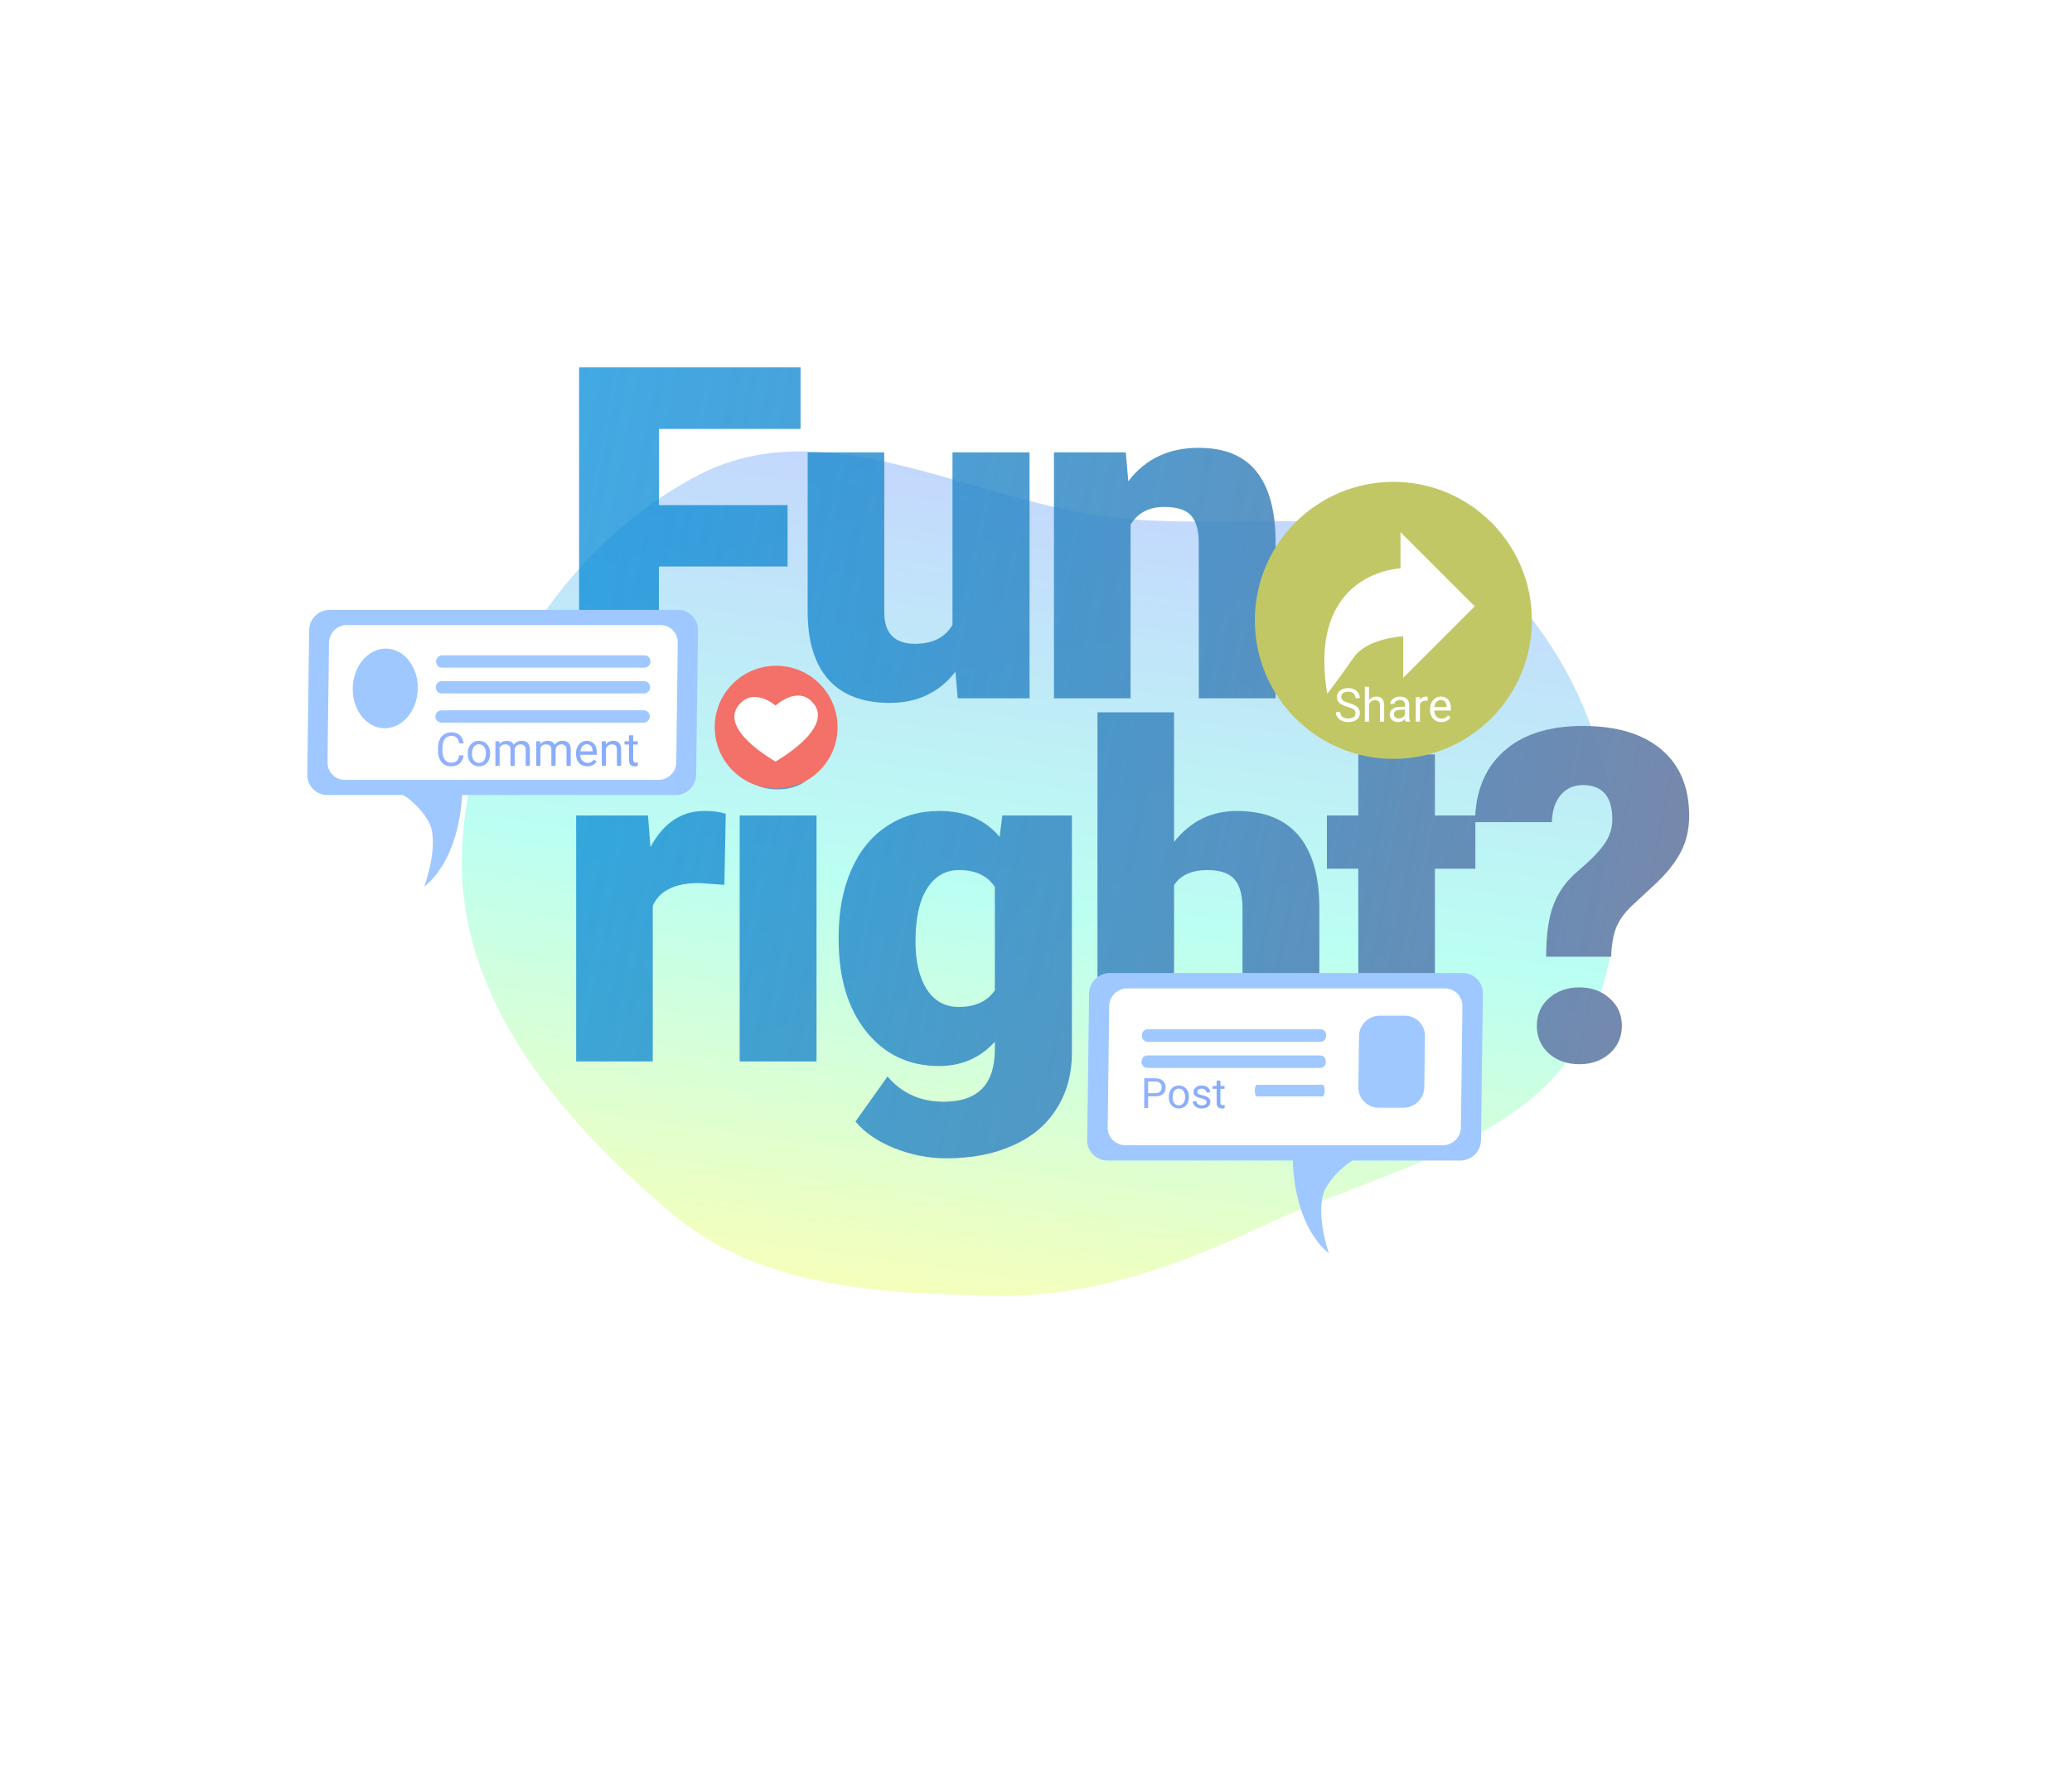 <svg fill="none" height="769" viewBox="0 0 890 769" width="890" xmlns="http://www.w3.org/2000/svg" xmlns:xlink="http://www.w3.org/1999/xlink"><filter id="a" color-interpolation-filters="sRGB" filterUnits="userSpaceOnUse" height="768.127" width="888.414" x=".997" y=".846"><feFlood flood-opacity="0" result="BackgroundImageFix"/><feBlend in="SourceGraphic" in2="BackgroundImageFix" mode="normal" result="shape"/><feGaussianBlur result="effect1_foregroundBlur" stdDeviation="87"/></filter><linearGradient id="b" gradientUnits="userSpaceOnUse" x1="469.914" x2="420.495" y1="209.411" y2="560.408"><stop offset="0" stop-color="#3b7cfb"/><stop offset=".51" stop-color="#1effd6"/><stop offset="1" stop-color="#dfff1e"/></linearGradient><linearGradient id="c" gradientUnits="userSpaceOnUse" x1="238" x2="753.938" y1="187.8" y2="288.15"><stop offset="0" stop-color="#008bda" stop-opacity=".74"/><stop offset="1" stop-color="#7987aa"/></linearGradient><linearGradient id="d"><stop offset="0" stop-color="#9cb6ff"/><stop offset="1" stop-color="#86acfa"/></linearGradient><linearGradient id="e" gradientUnits="userSpaceOnUse" x1="163.75" x2="211.998" xlink:href="#d" y1="296.493" y2="365.705"/><linearGradient id="f" gradientUnits="userSpaceOnUse" x1="480.75" x2="518.684" xlink:href="#d" y1="449.438" y2="477.502"/><g filter="url(#a)"><path clip-rule="evenodd" d="m473.705 221.74c60.207 8.405 129.941-12.225 172.667 31.018 45.391 45.941 61.139 122.038 38.213 182.415-20.809 54.799-89.207 66.586-142.243 91.55-37.494 17.649-74.356 30.717-115.788 29.907-49.099-.96-99.622-3.437-137.365-34.855-47.849-39.832-92.797-92.827-90.769-155.052 2.159-66.252 42.464-131.496 101.114-162.385 53.667-28.264 114.099 9.015 174.171 17.402z" fill="url(#b)" fill-opacity=".3" fill-rule="evenodd"/></g><path d="m338.293 243.359h-55.273v56.641h-34.278v-142.188h95.117v26.465h-60.839v32.715h55.273zm72.102 45.215c-6.967 8.919-16.374 13.379-28.223 13.379-11.589 0-20.378-3.353-26.367-10.058-5.925-6.771-8.887-16.472-8.887-29.102v-68.457h32.91v68.652c0 9.05 4.395 13.574 13.184 13.574 7.552 0 12.923-2.701 16.113-8.105v-74.121h33.105v105.664h-30.859zm73.175-94.238 1.075 12.402c7.291-9.57 17.35-14.355 30.175-14.355 11.003 0 19.206 3.288 24.61 9.863 5.468 6.576 8.3 16.471 8.496 29.688v68.066h-33.008v-66.699c0-5.339-1.074-9.245-3.223-11.719-2.148-2.539-6.054-3.809-11.718-3.809-6.446 0-11.231 2.539-14.356 7.618v74.609h-32.91v-105.664zm-172.425 185.785-10.84-.781c-10.352 0-16.993 3.255-19.922 9.765v66.895h-32.91v-105.664h30.859l1.074 13.574c5.534-10.351 13.249-15.527 23.145-15.527 3.515 0 6.575.39 9.179 1.172zm39.582 75.879h-33.008v-105.664h33.008zm-34.961-132.91c0-4.688 1.692-8.529 5.078-11.524 3.385-2.994 7.78-4.492 13.183-4.492 5.404 0 9.799 1.498 13.184 4.492 3.385 2.995 5.078 6.836 5.078 11.524 0 4.687-1.693 8.528-5.078 11.523s-7.78 4.492-13.184 4.492c-5.403 0-9.798-1.497-13.183-4.492-3.386-2.995-5.078-6.836-5.078-11.523zm44.464 79.297c0-10.677 1.758-20.117 5.274-28.321 3.516-8.203 8.561-14.518 15.137-18.945 6.575-4.492 14.225-6.738 22.949-6.738 11.002 0 19.596 3.711 25.781 11.133l1.172-9.18h29.883v101.66c0 9.31-2.181 17.383-6.543 24.219-4.297 6.901-10.547 12.174-18.75 15.82-8.203 3.711-17.709 5.567-28.516 5.567-7.747 0-15.267-1.465-22.558-4.395-7.227-2.93-12.761-6.738-16.602-11.426l13.77-19.336c6.119 7.227 14.192 10.84 24.218 10.84 14.584 0 21.875-7.487 21.875-22.461v-3.32c-6.315 6.966-14.29 10.449-23.925 10.449-12.891 0-23.308-4.915-31.25-14.746-7.943-9.896-11.915-23.112-11.915-39.648zm33.008 2.051c0 8.658 1.628 15.527 4.883 20.605 3.255 5.013 7.813 7.519 13.672 7.519 7.096 0 12.272-2.376 15.527-7.128v-44.434c-3.19-4.818-8.3-7.227-15.332-7.227-5.859 0-10.449 2.637-13.769 7.911-3.321 5.208-4.981 12.793-4.981 22.754zm111.067-42.774c7.031-8.854 16.015-13.281 26.953-13.281 11.653 0 20.443 3.45 26.367 10.351s8.952 17.09 9.082 30.567v66.699h-33.008v-65.918c0-5.599-1.139-9.7-3.418-12.305-2.278-2.669-6.152-4.004-11.621-4.004-6.771 0-11.556 2.149-14.355 6.446v75.781h-32.91v-150h32.91zm112.043-37.598v26.27h17.382v22.852h-17.382v48.339c0 3.972.716 6.739 2.148 8.301 1.432 1.563 4.264 2.344 8.496 2.344 3.255 0 5.99-.195 8.203-.586v23.535c-5.924 1.888-12.109 2.832-18.554 2.832-11.329 0-19.694-2.669-25.098-8.008-5.404-5.338-8.105-13.444-8.105-24.316v-52.441h-13.477v-22.852h13.477v-26.27zm47.785 86.914c0-9.505 1.074-16.992 3.222-22.46 2.149-5.534 5.632-10.319 10.45-14.356 4.817-4.036 8.463-7.715 10.937-11.035 2.539-3.386 3.809-7.096 3.809-11.133 0-9.831-4.232-14.746-12.696-14.746-3.906 0-7.063 1.432-9.472 4.297-2.409 2.864-3.679 6.738-3.809 11.621h-33.008c.131-13.021 4.232-23.145 12.305-30.371 8.073-7.292 19.401-10.938 33.984-10.938 14.519 0 25.749 3.353 33.692 10.059 8.008 6.706 12.012 16.243 12.012 28.613 0 5.404-1.075 10.319-3.223 14.746s-5.599 8.952-10.352 13.575l-11.23 10.449c-3.19 3.06-5.404 6.217-6.641 9.472-1.237 3.191-1.92 7.26-2.051 12.207zm-4.004 29.688c0-4.818 1.725-8.757 5.176-11.816 3.515-3.125 7.877-4.688 13.086-4.688 5.208 0 9.537 1.563 12.988 4.688 3.516 3.059 5.273 6.998 5.273 11.816s-1.757 8.789-5.273 11.914c-3.451 3.06-7.78 4.59-12.988 4.59-5.209 0-9.571-1.53-13.086-4.59-3.451-3.125-5.176-7.096-5.176-11.914z" fill="url(#c)"/><path d="m598.5 326c32.861 0 59.5-26.639 59.5-59.5s-26.639-59.5-59.5-59.5-59.5 26.639-59.5 59.5 26.639 59.5 59.5 59.5z" fill="#c1c765"/><path d="m570.116 298.032c-8.785-52.573 31.456-53.872 31.456-53.872v-15.578l31.887 31.888-30.722 30.722v-17.825s-15.444.649-21.285 9.087c-5.842 8.437-11.336 15.578-11.336 15.578z" fill="#fff"/><path d="m290.227 341.529h-149.66c-4.772 0-8.627-3.903-8.566-8.676l.787-62.177c.061-4.772 4.014-8.676 8.785-8.676h149.661c4.772 0 8.626 3.904 8.566 8.676l-.787 62.177c-.061 4.772-4.015 8.676-8.786 8.676z" fill="#9ec8ff"/><path d="m282.867 335.023h-134.776c-4.133 0-7.472-3.382-7.42-7.515l.653-51.486c.052-4.133 3.476-7.514 7.609-7.514h134.777c4.133 0 7.471 3.381 7.419 7.514l-.652 51.486c-.053 4.133-3.477 7.515-7.61 7.515z" fill="#fff"/><g fill="#9ec8ff"><path d="m198.693 337.914c-.897 32.776-16.45 42.898-16.45 42.898s6.986-18.798 1.801-27.956c-5.186-9.158-13.814-13.014-13.814-13.014z"/><path d="m276.761 286.823h-86.881c-1.425 0-2.575-1.166-2.558-2.591l.002-.121c.018-1.425 1.199-2.59 2.623-2.59h86.88c1.426 0 2.577 1.165 2.559 2.59l-.002.121c-.017 1.425-1.198 2.591-2.623 2.591z"/><path d="m276.621 297.908h-86.881c-1.425 0-2.576-1.165-2.557-2.59l.001-.121c.018-1.425 1.199-2.591 2.623-2.591h86.881c1.425 0 2.575 1.166 2.558 2.591l-.002.121c-.018 1.425-1.198 2.59-2.623 2.59z"/><path d="m276.462 310.441h-86.881c-1.425 0-2.575-1.166-2.558-2.591l.002-.121c.018-1.424 1.199-2.59 2.623-2.59h86.88c1.426 0 2.577 1.165 2.558 2.59l-.001.121c-.018 1.425-1.198 2.591-2.623 2.591z"/><path d="m179.465 295.739c-.119 9.45-6.475 17.111-14.194 17.111-7.72 0-13.882-7.661-13.762-17.111s6.475-17.111 14.195-17.111 13.881 7.661 13.761 17.111z"/><path d="m627.255 498.549h-151.578c-4.834 0-8.738-3.954-8.676-8.787l.798-62.975c.061-4.833 4.066-8.787 8.898-8.787h151.58c4.832 0 8.737 3.954 8.675 8.787l-.798 62.975c-.062 4.833-4.066 8.787-8.899 8.787z"/></g><path d="m619.801 491.959h-136.504c-4.186 0-7.567-3.425-7.514-7.611l.661-52.147c.053-4.186 3.521-7.611 7.708-7.611h136.503c4.186 0 7.567 3.425 7.514 7.611l-.661 52.147c-.052 4.186-3.521 7.611-7.707 7.611z" fill="#fff"/><path d="m555.213 494.888c.068 33.196 15.56 43.448 15.56 43.448s-6.594-19.039-1.106-28.314c5.488-9.276 14.324-13.182 14.324-13.182z" fill="#9ec8ff"/><path d="m567.148 447.535h-74.252c-1.329 0-2.402-1.088-2.386-2.417l.007-.537c.017-1.329 1.118-2.417 2.447-2.417h74.252c1.329 0 2.402 1.088 2.386 2.417l-.007.537c-.017 1.329-1.118 2.417-2.447 2.417z" fill="#9ec8ff"/><path d="m567.006 458.763h-74.252c-1.33 0-2.402-1.088-2.386-2.417l.007-.537c.017-1.329 1.118-2.416 2.447-2.416h74.252c1.329 0 2.403 1.087 2.386 2.416l-.007.537c-.017 1.329-1.118 2.417-2.447 2.417z" fill="#9ec8ff"/><path d="m568.069 471h-28.164c-.504 0-.911-1.012-.905-2.25l.003-.5c.006-1.237.424-2.25.928-2.25h28.164c.504 0 .911 1.013.905 2.25l-.003.5c-.006 1.238-.424 2.25-.928 2.25z" fill="#9ec8ff"/><path d="m602.89 475.849h-10.74c-4.833 0-8.737-3.954-8.676-8.788l.279-21.967c.061-4.833 4.065-8.787 8.898-8.787h10.741c4.832 0 8.736 3.954 8.675 8.787l-.278 21.967c-.062 4.834-4.066 8.788-8.899 8.788z" fill="#9ec8ff"/><path d="m199.109 324.488c-.175 1.504-.732 2.666-1.67 3.487-.931.813-2.171 1.22-3.72 1.22-1.68 0-3.028-.602-4.043-1.806-1.009-1.205-1.514-2.816-1.514-4.834v-1.367c0-1.322.234-2.484.703-3.487.475-1.002 1.146-1.771 2.012-2.305.866-.54 1.868-.81 3.008-.81 1.51 0 2.721.423 3.633 1.269.911.84 1.442 2.006 1.591 3.497h-1.884c-.163-1.133-.518-1.954-1.065-2.461-.54-.508-1.299-.762-2.275-.762-1.198 0-2.139.443-2.823 1.328-.677.885-1.015 2.145-1.015 3.779v1.377c0 1.543.322 2.77.967 3.682.644.911 1.546 1.367 2.705 1.367 1.041 0 1.839-.234 2.392-.703.56-.475.931-1.299 1.114-2.471zm1.807-.869c0-1.035.202-1.966.605-2.793.411-.827.977-1.465 1.7-1.914.729-.449 1.559-.674 2.49-.674 1.439 0 2.601.498 3.486 1.494.892.997 1.338 2.321 1.338 3.975v.127c0 1.029-.198 1.953-.596 2.773-.39.814-.953 1.449-1.689 1.905-.729.455-1.569.683-2.52.683-1.432 0-2.594-.498-3.486-1.494-.885-.996-1.328-2.314-1.328-3.955zm1.816.215c0 1.172.271 2.113.811 2.822.547.71 1.276 1.065 2.187 1.065.918 0 1.648-.358 2.188-1.075.54-.722.811-1.731.811-3.027 0-1.159-.277-2.096-.831-2.812-.546-.723-1.276-1.084-2.187-1.084-.892 0-1.611.354-2.158 1.064s-.821 1.725-.821 3.047zm11.768-5.4.049 1.171c.775-.911 1.819-1.367 3.135-1.367 1.477 0 2.483.567 3.017 1.7.352-.508.807-.918 1.367-1.231.567-.312 1.234-.469 2.002-.469 2.318 0 3.496 1.227 3.535 3.682v7.08h-1.806v-6.973c0-.755-.173-1.318-.518-1.689-.345-.378-.924-.567-1.738-.567-.671 0-1.227.202-1.67.606-.443.397-.7.934-.771 1.611v7.012h-1.817v-6.924c0-1.536-.752-2.305-2.256-2.305-1.185 0-1.995.505-2.431 1.514v7.715h-1.807v-10.566zm17.539 0 .049 1.171c.775-.911 1.82-1.367 3.135-1.367 1.478 0 2.483.567 3.017 1.7.352-.508.808-.918 1.367-1.231.567-.312 1.234-.469 2.002-.469 2.318 0 3.496 1.227 3.536 3.682v7.08h-1.807v-6.973c0-.755-.173-1.318-.518-1.689-.345-.378-.924-.567-1.738-.567-.671 0-1.227.202-1.67.606-.443.397-.7.934-.771 1.611v7.012h-1.817v-6.924c0-1.536-.752-2.305-2.256-2.305-1.185 0-1.995.505-2.431 1.514v7.715h-1.807v-10.566zm20.225 10.761c-1.433 0-2.598-.468-3.496-1.406-.899-.944-1.348-2.204-1.348-3.779v-.332c0-1.048.198-1.983.596-2.803.403-.827.963-1.471 1.679-1.934.723-.468 1.504-.703 2.344-.703 1.374 0 2.441.453 3.203 1.358s1.143 2.2 1.143 3.886v.752h-7.158c.026 1.042.328 1.885.908 2.53.586.638 1.328.957 2.226.957.638 0 1.179-.131 1.621-.391.443-.26.83-.605 1.163-1.035l1.103.859c-.885 1.361-2.213 2.041-3.984 2.041zm-.225-9.472c-.729 0-1.341.267-1.836.8-.495.528-.801 1.27-.918 2.227h5.293v-.137c-.052-.918-.299-1.627-.742-2.129-.443-.507-1.042-.761-1.797-.761zm8.154-1.289.059 1.328c.807-1.016 1.862-1.524 3.164-1.524 2.233 0 3.359 1.26 3.379 3.78v6.982h-1.807v-6.992c-.006-.762-.182-1.325-.527-1.69-.339-.364-.869-.547-1.592-.547-.586 0-1.1.157-1.543.469-.443.313-.788.723-1.035 1.231v7.529h-1.807v-10.566zm11.778-2.559v2.559h1.972v1.396h-1.972v6.553c0 .423.088.742.263.957.176.208.476.312.899.312.208 0 .495-.039.859-.117v1.465c-.475.13-.937.195-1.387.195-.807 0-1.416-.244-1.826-.732s-.615-1.182-.615-2.08v-6.553h-1.924v-1.396h1.924v-2.559z" fill="url(#e)"/><path d="m578.84 303.662c-1.608-.462-2.78-1.029-3.516-1.699-.729-.677-1.094-1.511-1.094-2.5 0-1.12.446-2.044 1.338-2.774.899-.735 2.064-1.103 3.496-1.103.977 0 1.846.189 2.608.566.768.378 1.361.899 1.777 1.563.423.664.635 1.39.635 2.178h-1.885c0-.86-.273-1.534-.82-2.022-.547-.495-1.318-.742-2.315-.742-.924 0-1.647.205-2.168.615-.514.404-.771.967-.771 1.69 0 .579.244 1.071.732 1.474.495.397 1.332.762 2.51 1.094 1.185.332 2.11.7 2.774 1.103.67.398 1.165.863 1.484 1.397.326.534.488 1.162.488 1.885 0 1.152-.449 2.077-1.347 2.773-.899.69-2.1 1.035-3.604 1.035-.976 0-1.888-.185-2.734-.556-.847-.378-1.501-.892-1.963-1.543-.456-.651-.684-1.39-.684-2.217h1.885c0 .859.316 1.54.947 2.041.638.495 1.488.742 2.549.742.99 0 1.748-.202 2.276-.605.527-.404.791-.954.791-1.651 0-.696-.245-1.233-.733-1.611-.488-.384-1.374-.762-2.656-1.133zm9.209-2.949c.801-.983 1.842-1.475 3.125-1.475 2.233 0 3.359 1.26 3.379 3.78v6.982h-1.807v-6.992c-.006-.762-.182-1.325-.527-1.69-.339-.364-.869-.547-1.592-.547-.586 0-1.1.157-1.543.469-.443.313-.788.723-1.035 1.231v7.529h-1.807v-15h1.807zm15.732 9.287c-.104-.208-.189-.579-.254-1.113-.839.872-1.842 1.308-3.007 1.308-1.042 0-1.898-.293-2.569-.879-.664-.592-.996-1.341-.996-2.246 0-1.1.417-1.953 1.25-2.558.84-.612 2.018-.918 3.535-.918h1.758v-.83c0-.632-.189-1.133-.566-1.504-.378-.378-.935-.567-1.67-.567-.645 0-1.185.163-1.621.489-.437.325-.655.719-.655 1.181h-1.816c0-.527.185-1.035.557-1.523.377-.495.885-.886 1.523-1.172.645-.286 1.351-.43 2.119-.43 1.218 0 2.171.306 2.861.918.691.606 1.049 1.442 1.075 2.51v4.863c0 .97.123 1.742.371 2.315v.156zm-2.998-1.377c.567 0 1.104-.146 1.612-.439.507-.293.875-.674 1.103-1.143v-2.168h-1.416c-2.214 0-3.32.648-3.32 1.943 0 .567.189 1.01.566 1.329.378.319.863.478 1.455.478zm12.461-7.568c-.273-.046-.57-.069-.889-.069-1.184 0-1.988.505-2.412 1.514v7.5h-1.806v-10.566h1.758l.029 1.22c.592-.944 1.432-1.416 2.519-1.416.352 0 .619.046.801.137zm5.86 9.14c-1.433 0-2.598-.468-3.497-1.406-.898-.944-1.347-2.204-1.347-3.779v-.332c0-1.048.198-1.983.595-2.803.404-.827.964-1.471 1.68-1.934.723-.468 1.504-.703 2.344-.703 1.374 0 2.441.453 3.203 1.358s1.143 2.2 1.143 3.886v.752h-7.159c.026 1.042.329 1.885.909 2.53.586.638 1.328.957 2.226.957.638 0 1.179-.131 1.621-.391.443-.26.83-.605 1.162-1.035l1.104.859c-.886 1.361-2.214 2.041-3.984 2.041zm-.225-9.472c-.729 0-1.341.267-1.836.8-.495.528-.801 1.27-.918 2.227h5.293v-.137c-.052-.918-.3-1.627-.742-2.129-.443-.507-1.042-.761-1.797-.761z" fill="#fff"/><path d="m493.173 470.99v5.01h-1.688v-12.797h4.72c1.4 0 2.496.358 3.287 1.072.797.715 1.196 1.662 1.196 2.839 0 1.242-.39 2.2-1.169 2.874-.774.668-1.884 1.002-3.331 1.002zm0-1.38h3.032c.902 0 1.594-.211 2.074-.632.481-.428.721-1.043.721-1.846 0-.762-.24-1.371-.721-1.828-.48-.457-1.139-.695-1.977-.712h-3.129zm8.859 1.547c0-.931.182-1.769.545-2.513.369-.745.879-1.319 1.529-1.723.657-.404 1.404-.607 2.242-.607 1.295 0 2.34.449 3.137 1.345.803.897 1.204 2.089 1.204 3.577v.115c0 .925-.178 1.757-.536 2.496-.351.732-.858 1.303-1.52 1.714-.656.41-1.412.615-2.268.615-1.289 0-2.335-.448-3.137-1.345-.797-.896-1.196-2.083-1.196-3.56zm1.635.194c0 1.054.243 1.901.729 2.54.493.638 1.149.958 1.969.958.826 0 1.483-.323 1.969-.967.486-.651.729-1.559.729-2.725 0-1.043-.249-1.886-.747-2.531-.492-.65-1.148-.976-1.968-.976-.803 0-1.451.32-1.943.958-.492.639-.738 1.553-.738 2.743zm14.599 2.127c0-.44-.167-.78-.501-1.02-.328-.246-.906-.457-1.732-.633-.82-.176-1.473-.387-1.96-.633-.48-.246-.838-.539-1.072-.879-.229-.339-.343-.744-.343-1.212 0-.78.328-1.439.985-1.978.662-.539 1.505-.809 2.531-.809 1.078 0 1.951.279 2.619.835.674.557 1.011 1.269 1.011 2.136h-1.635c0-.445-.19-.829-.571-1.151-.375-.322-.85-.484-1.424-.484-.592 0-1.055.129-1.389.387s-.501.595-.501 1.011c0 .392.155.688.466.888.311.199.87.389 1.679.571.814.181 1.473.398 1.977.65s.876.557 1.116.914c.247.352.37.783.37 1.292 0 .85-.34 1.533-1.02 2.048-.68.51-1.561.765-2.645.765-.762 0-1.436-.135-2.022-.405-.586-.269-1.046-.644-1.38-1.125-.328-.486-.492-1.01-.492-1.573h1.626c.029.545.246.979.65 1.301.411.316.95.475 1.618.475.615 0 1.107-.123 1.476-.37.375-.251.563-.585.563-1.001zm5.95-9.29v2.302h1.775v1.257h-1.775v5.898c0 .38.079.667.237.861.158.187.428.281.809.281.187 0 .445-.035.773-.105v1.318c-.428.117-.844.176-1.248.176-.726 0-1.274-.22-1.643-.659-.37-.44-.554-1.064-.554-1.872v-5.898h-1.732v-1.257h1.732v-2.302z" fill="url(#f)"/><path d="m333.381 338.763c14.571 0 26.382-11.811 26.382-26.382 0-14.57-11.811-26.381-26.382-26.381-14.57 0-26.381 11.811-26.381 26.381 0 14.571 11.811 26.382 26.381 26.382z" fill="#f37168"/><path d="m333.124 303.108s-9.212-8.125-15.733-.319c-8.951 10.715 15.733 24.346 15.733 24.346s25.128-14.067 16.338-24.906c-6.648-8.197-16.338.879-16.338.879z" fill="#fff"/></svg>